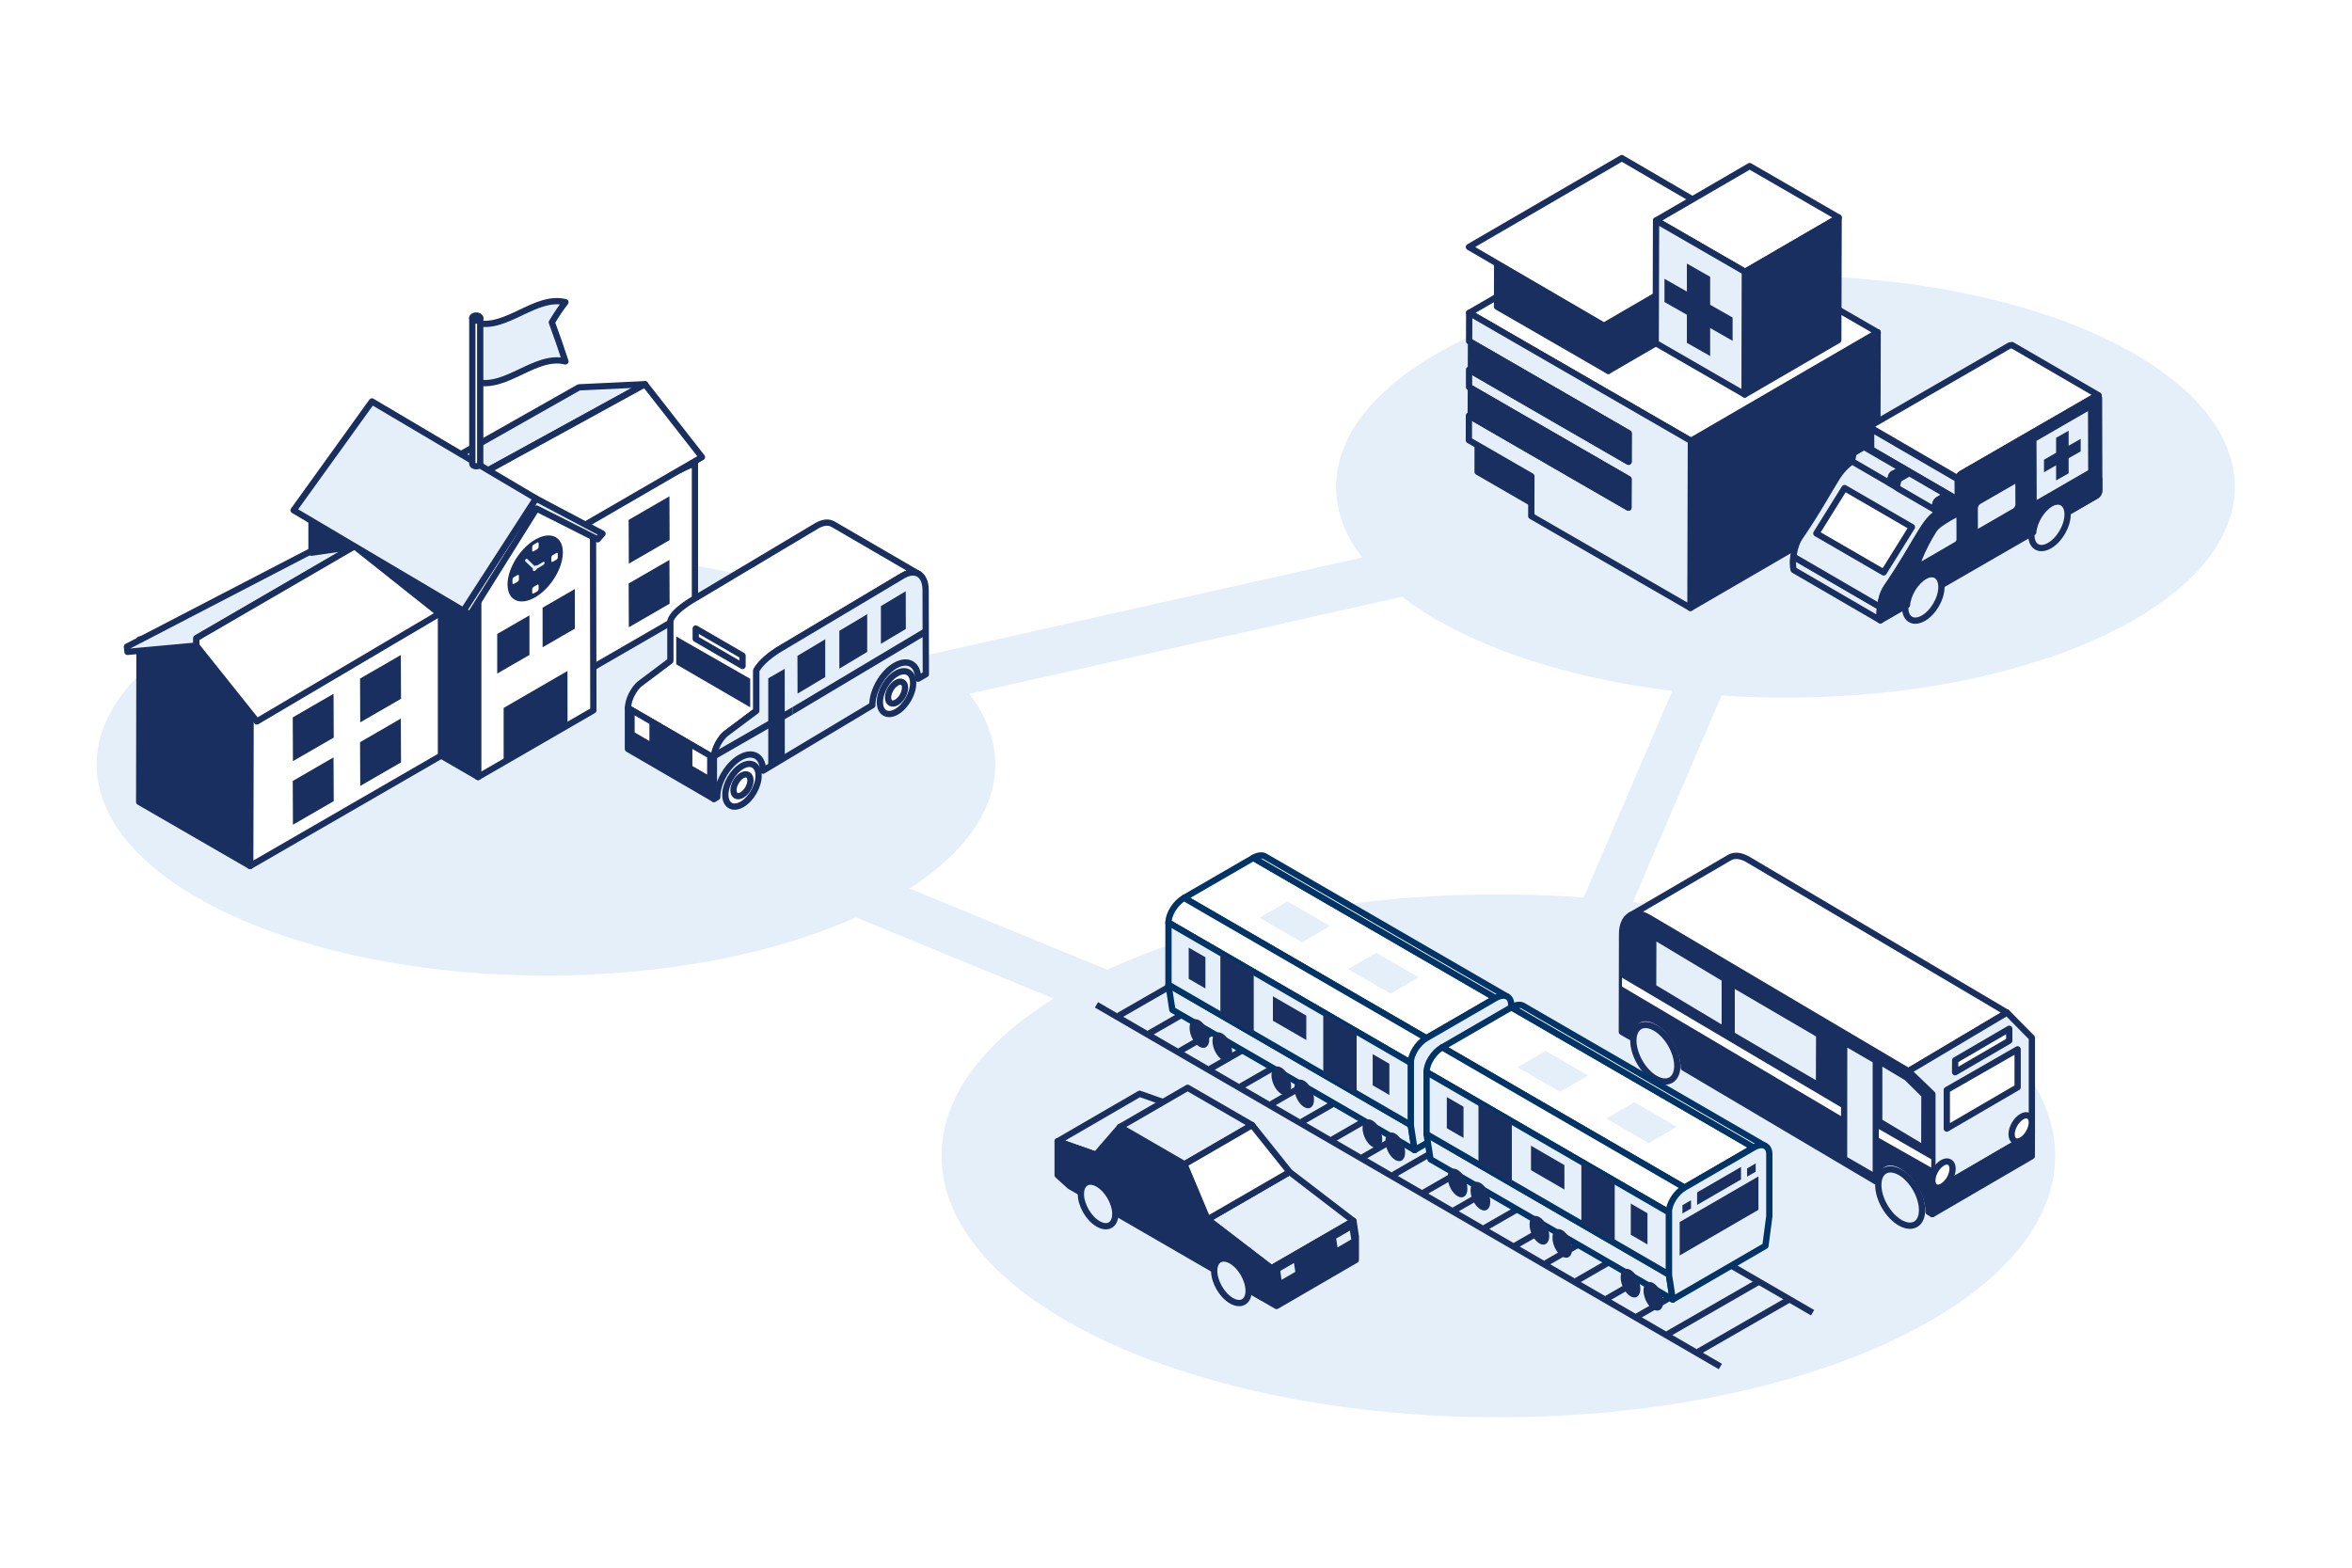 <?xml version="1.0" encoding="UTF-8"?>
<svg id="fix_data" xmlns="http://www.w3.org/2000/svg" viewBox="0 0 750 500">
  <defs>
    <style>
      .cls-1, .cls-2, .cls-3, .cls-4, .cls-5, .cls-6, .cls-7 {
        stroke-width: 2px;
      }

      .cls-1, .cls-2, .cls-3, .cls-4, .cls-5, .cls-7 {
        stroke-linejoin: round;
      }

      .cls-1, .cls-2, .cls-3, .cls-6, .cls-7 {
        stroke: #192f60;
      }

      .cls-1, .cls-2, .cls-3, .cls-7 {
        stroke-linecap: round;
      }

      .cls-1, .cls-4, .cls-8 {
        fill: #fff;
      }

      .cls-9, .cls-2 {
        fill: #192f60;
      }

      .cls-10, .cls-5, .cls-6, .cls-7 {
        fill: #e4eff9;
      }

      .cls-3 {
        fill: none;
      }

      .cls-4, .cls-5 {
        stroke: #036;
      }

      .cls-6 {
        stroke-miterlimit: 10;
      }
    </style>
  </defs>
  <rect class="cls-8" width="750" height="500"/>
  <path class="cls-10" d="M481.78,378.4L149.22,241.76l432.81-97.06-100.24,233.7ZM198.95,245.98l274.87,112.93,82.85-193.16-357.72,80.22Z"/>
  <path class="cls-10" d="M174.08,311.15c79.13,0,143.28-30.12,143.28-67.27s-64.15-67.27-143.28-67.27S30.81,206.72,30.81,243.87s64.15,67.27,143.28,67.27Z"/>
  <path class="cls-10" d="M569.34,222.51c79.13,0,143.28-30.12,143.28-67.27s-64.15-67.27-143.28-67.27-143.28,30.12-143.28,67.27,64.15,67.27,143.28,67.27Z"/>
  <path class="cls-10" d="M477.8,452.02c98.06,0,177.55-37.33,177.55-83.37s-79.49-83.37-177.55-83.37-177.55,37.33-177.55,83.37,79.49,83.37,177.55,83.37Z"/>
  <path class="cls-1" d="M140.68,241l-60.93,35.2.1-54.55,60.83-33.8v53.15Z"/>
  <path class="cls-2" d="M64.25,200.69l-19.77,3.29-.1,51.78,35.37,20.44.1-54.55-15.6-20.97Z"/>
  <path class="cls-7" d="M138.6,155.34l2.08-2.4v5.32l-77.98,45.28-.1,2.37-21.94,2-.19-1.65,98.12-50.93Z"/>
  <path class="cls-1" d="M140.68,158.19v37.19l-58.77,34.71-19.31-24.18v-2.37l78.08-45.35Z"/>
  <path class="cls-1" d="M221.6,194.08l-60.78,35.11.1-54.55,60.68-26.94v46.38Z"/>
  <path class="cls-7" d="M205.67,122.55l-61.9,33.97-22.23,2.73,63.08-35.71,21.06-1Z"/>
  <path class="cls-1" d="M223.84,145.8l-60.84,35.25-19.23-24.53,61.9-33.97,18.17,23.25Z"/>
  <path class="cls-1" d="M152.43,247.83v-57.84l18.21-28.39,18.46,7.13.11,57.83-36.78,21.27Z"/>
  <path class="cls-9" d="M180.96,214l-20.36,11.79v17.26s20.38-11.79,20.38-11.79l-.02-17.26Z"/>
  <path class="cls-9" d="M173.03,206.44l10.28-5.94v-12.63s-10.29,5.94-10.29,5.94v12.63Z"/>
  <path class="cls-9" d="M158.57,214.82l10.26-5.94v-12.62s-10.28,5.94-10.28,5.94v12.62Z"/>
  <path class="cls-9" d="M127.88,222.87l-13.01,7.52-.06-13.96,13.01-7.52.06,13.96ZM106.42,235.24l-13.01,7.52-.06-13.96,13.01-7.52.06,13.96ZM127.88,243.15l-13.01,7.52-.06-13.96,13.01-7.52.06,13.96ZM106.42,255.52l-13.01,7.52-.06-13.96,13.01-7.52.06,13.96Z"/>
  <path class="cls-9" d="M213.53,172.25l-13.01,7.52-.06-13.96,13.01-7.52.06,13.96ZM213.53,192.54l-13.01,7.52-.06-13.96,13.01-7.52.06,13.96Z"/>
  <path class="cls-9" d="M170.66,172.1c-4.87,2.82-8.82,9.22-8.82,14.31s3.96,6.91,8.83,4.09c4.87-2.82,8.82-9.23,8.82-14.32s-3.96-6.9-8.84-4.07h.01ZM165.03,185.53l-1.18.68c-.24.13-.43.04-.43-.2v-1.22c0-.25.19-.56.43-.69l1.18-.68c.24-.13.43-.04.43.2v1.22c0,.25-.19.56-.43.69ZM169.71,174.41c0-.25.19-.56.43-.69l1.18-.68c.24-.13.43-.04.43.2v1.22c0,.25-.19.56-.43.69l-1.18.68c-.24.13-.43.04-.43-.19v-1.22h0ZM171.32,188.61l-1.18.68c-.24.13-.43.04-.43-.2v-1.22c0-.25.19-.56.43-.69l1.18-.68c.24-.13.43-.04.43.2v1.22c0,.25-.19.56-.43.69ZM177.43,178.49l-1.18.68c-.24.13-.43.04-.43-.2v-1.22c0-.25.19-.56.43-.69l1.18-.68c.24-.13.43-.04.43.2v1.22c0,.25-.19.56-.43.69Z"/>
  <path class="cls-10" d="M173.2,179.23l-1.94,1.13c-.15-.1-.35-.1-.59.04-.07.03-.12.09-.18.15l-2.4-2.31c-.11-.11-.34-.02-.5.19-.17.21-.21.47-.1.58l2.45,2.36c-.02.1-.06.2-.06.29,0,.45.35.6.77.36.25-.13.45-.38.59-.65l1.94-1.13c.27-.16.48-.5.48-.78s-.21-.38-.48-.22h.01Z"/>
  <path class="cls-2" d="M99.33,164.68l13.79,9.62-13.79,1.98v-11.6Z"/>
  <path class="cls-2" d="M152.44,189.45l-39.31-15.17,27.56,21.89v44.83l11.75,6.81v-58.36Z"/>
  <path class="cls-7" d="M171.1,162.2l-21.17,33.83-2.16-1.24,23.14-35.8,21.23,11.23-1.58,1.79-19.47-9.81Z"/>
  <path class="cls-7" d="M170.91,158.98l-52.31-30.94-24.97,34.7,54.14,32.04,23.14-35.8Z"/>
  <g>
    <g>
      <path class="cls-10" d="M180.3,115.27c-9.46-2.39-18.91,8.98-28.37,6.59v-18.89c9.46,2.39,18.91-8.98,28.37-6.59-1.44,1.85-2.89,4.02-4.33,6.42,1.44,3.9,2.89,8.03,4.33,12.47Z"/>
      <path class="cls-3" d="M180.3,115.27c-9.46-2.39-18.91,8.98-28.37,6.59v-18.89c9.46,2.39,18.91-8.98,28.37-6.59-1.44,1.85-2.89,4.02-4.33,6.42,1.44,3.9,2.89,8.03,4.33,12.47Z"/>
    </g>
    <g>
      <path class="cls-1" d="M150.61,101.44v46.47c0,.45.56.81,1.26.81s1.26-.36,1.26-.81v-46.47h-2.51Z"/>
      <ellipse class="cls-1" cx="151.86" cy="101.44" rx="1.26" ry=".81"/>
    </g>
  </g>
  <path class="cls-1" d="M265.53,167.15c-1.28-.75-3.03-.63-5.06.53l-39.87,23.79c-.08.04-.18.1-.27.16-7.08,4.49-6.57,6.76-6.57,6.76v12.39l-9.85,7.39c-1.52,1.35-2.81,3.59-3.37,5.65-.19.71-.29,1.38-.29,2l27.43,15.94c0-.62.1-1.3.29-2.01.57-2.06,1.87-4.31,3.38-5.65l9.85-7.38v-12.85c1.36-2.5,4.49-4.99,6.57-6.31l40.15-23.94c2.03-1.16,3.78-1.28,5.06-.53l-27.42-15.95-.02.02Z"/>
  <path class="cls-2" d="M227.65,254.81l-27.42-15.94v-13.06l27.42,15.94v13.06Z"/>
  <path class="cls-1" d="M291.19,217.84c0,3.37-2.36,7.47-5.28,9.16-2.93,1.69-5.32.34-5.33-3.03-.01-3.37,2.36-7.46,5.29-9.15,2.92-1.7,5.31-.34,5.32,3.02Z"/>
  <path class="cls-1" d="M288.6,219.34c0,1.72-1.21,3.82-2.7,4.68-1.5.86-2.72.17-2.72-1.55,0-1.72,1.21-3.81,2.71-4.68,1.5-.87,2.71-.17,2.72,1.55Z"/>
  <path class="cls-7" d="M227.65,241.76v7.06l.03,6,1.02-.58c-.01-4.63,3.25-10.28,7.29-12.6,4.03-2.34,7.3-.46,7.32,4.16l34.86-20.88c-.01-4.63,3.24-10.28,7.28-12.62,4.03-2.33,7.31-.46,7.32,4.16l.2-.11,2.26-1.31-.07-26.86c-.01-4.85-3.06-7.03-7.27-4.59l-39.88,23.78c-5.58,3.56-6.84,6.48-6.84,6.48v12.85l-9.85,7.38c-1.51,1.35-2.81,3.59-3.38,5.65-.19.71-.29,1.4-.29,2.01h.01Z"/>
  <path class="cls-1" d="M241.9,247.38c.01,3.37-2.36,7.47-5.28,9.16-2.92,1.69-5.31.33-5.32-3.03-.01-3.37,2.36-7.46,5.28-9.15,2.92-1.69,5.31-.34,5.32,3.03h0Z"/>
  <path class="cls-1" d="M239.31,248.88c0,1.72-1.21,3.82-2.7,4.68-1.49.87-2.71.17-2.72-1.55,0-1.72,1.21-3.81,2.7-4.68,1.5-.86,2.71-.17,2.72,1.55h0Z"/>
  <path class="cls-9" d="M239.22,216.49v9.09l-23.58-13.7v-8.88l23.58,13.49Z"/>
  <path class="cls-8" d="M202.38,228.17v5.44l4.7,2.73v-5.44l-4.7-2.73ZM220.79,244.31l4.7,2.73v-5.44l-4.7-2.73v5.44Z"/>
  <path class="cls-9" d="M227.94,239.74l24.87-14.28v2.43l-25.17,14.47v-.59c0-.62.1-1.3.29-2.01h.01Z"/>
  <path class="cls-9" d="M252.82,225.46l42.37-25.29.02,2.43-42.39,25.28v-2.42Z"/>
  <path class="cls-9" d="M267.65,213.26v-12.06l8.88-5.31v12.04l-8.88,5.32ZM254.29,209.19l.03,12.03,8.83-5.27v-12.06l-8.87,5.29ZM280.89,205.35l7.96-4.75-.03-12.03-7.92,4.74v12.04ZM244.98,216.34l5.25-3.02.03,28.32-5.28,3.16v-28.45Z"/>
  <path class="cls-1" d="M236.78,212.4v-3.28s-14.93-8.66-14.93-8.66v3.29s14.93,8.65,14.93,8.65Z"/>
  <path class="cls-2" d="M490.17,147.19l-.03,14.25-18.97-10.96.03-14.25,18.97,10.96Z"/>
  <path class="cls-2" d="M539.17,140.61l59.57-34.62-.14,53.3-59.57,34.61.15-53.29Z"/>
  <path class="cls-1" d="M468.5,99.8l59.57-34.61,70.67,40.8-59.57,34.62-70.67-40.81Z"/>
  <path class="cls-7" d="M468.5,99.79l-.03,9.03,50.86,29.36-.02,9.08-50.86-29.37v5.57s50.84,29.36,50.84,29.36l-.02,9.08-50.86-29.36-.02,7.86,19.93,11.5-.03,12.7,50.75,29.29.15-53.29-70.67-40.81Z"/>
  <path class="cls-2" d="M512.9,99.81l40.15-23.34-.04,18.47-40.16,23.34.06-18.47Z"/>
  <path class="cls-2" d="M512.89,99.81l-.06,18.47-35.46-20.47.06-18.47,35.46,20.47Z"/>
  <path class="cls-1" d="M468.4,78.78l48.76-28.34,43.07,25.12-48.76,28.33-43.07-25.11Z"/>
  <path class="cls-1" d="M586.3,69.37l-28.37-16.39-29.84,17.34,28.37,16.38,29.84-17.33Z"/>
  <path class="cls-7" d="M528.08,70.33l-.11,39.1,28.38,16.38.11-39.1-28.38-16.39h0Z"/>
  <path class="cls-2" d="M556.46,86.71l-.11,39.11,29.84-17.34.11-39.1-29.84,17.33Z"/>
  <path class="cls-2" d="M519.26,161.9l-50.27-29.03.02-9.08,50.28,29.03-.03,9.08Z"/>
  <path class="cls-2" d="M519.31,147.27l-50.27-29.03.02-9.08,50.27,29.03-.02,9.08Z"/>
  <path class="cls-9" d="M545.33,113.56l-7.42-4.22v-25.28l7.42,4.22v25.28Z"/>
  <path class="cls-9" d="M530.76,96.33v-7.41l21.73,12.36v7.42l-21.73-12.37Z"/>
  <path class="cls-7" d="M624.32,152.86l.02,6.6-27.66-16.07-.02-6.6,27.66,16.07Z"/>
  <path class="cls-1" d="M641.37,110.2s-.04-.02-.08-.03c-.02,0-.04-.01-.07-.02h-.25s-.02,0-.03.01h-.03s-.02,0-.03.01c-.01,0-.02,0-.03.01-.01,0-.02,0-.03.01,0,0-.02.01-.03.02,0,0-.02,0-.02.01l-43.14,24.91s-.02.01-.03.02c-.01,0-.02.01-.04.02-.01,0-.02.02-.03.03-.01,0-.02.02-.04.03-.01.01-.02.02-.04.03-.01,0-.02.02-.04.03-.01,0-.02.02-.04.03-.01.01-.02.02-.04.04,0,0-.02.02-.02.03s-.02.02-.03.04c0,.01-.02.03-.03.04-.01.01-.02.03-.03.04-.01.01-.02.03-.04.06-.02.02-.04.06-.06.08-.02.03-.04.07-.07.11h0s-.02.06-.03.08c0,.01-.02.03-.02.06,0,.01-.02.03-.02.04s-.01.03-.02.04c0,.01-.01.03-.02.04,0,.01-.01.03-.02.04,0,.01,0,.03-.02.04,0,.01,0,.03-.01.04,0,.01-.01.03-.01.04v.03s0,.03-.01.04v.36l27.65,16.07c0-.15.02-.3.07-.46.04-.16.11-.3.2-.45.08-.15.18-.28.29-.4.11-.12.23-.21.36-.29l43.14-24.91c.12-.07.25-.11.36-.12.11,0,.2.01.29.06l-27.66-16.07-.11.09Z"/>
  <path class="cls-7" d="M571.7,179.81v-.47c0-.15.01-.29.02-.44,0-.06,0-.1.01-.15v-.09c0-.07,0-.15.02-.21.01-.16.03-.3.06-.47.02-.15.04-.29.07-.44l27.65,16.07c-.06.38-.1.76-.13,1.12v.09c-.02.36-.04.72-.03,1.05v.04c0,.35.02.67.07.99v.03c.04.32.1.64.17.92l-27.65-16.07c-.01-.06-.03-.12-.04-.18-.02-.11-.04-.22-.07-.35-.02-.11-.03-.24-.06-.36v-.07c-.01-.1-.02-.2-.03-.3,0-.12-.02-.26-.02-.39v-.35h-.02Z"/>
  <path class="cls-7" d="M600.29,190.19v.03c-.19.55-.35,1.12-.47,1.68h0c-.12.58-.21,1.15-.28,1.7l-27.65-16.07c0-.11.02-.21.03-.32.02-.15.04-.3.07-.45.02-.15.06-.3.08-.45.02-.15.06-.3.09-.45v-.04c.03-.13.06-.27.09-.39.03-.15.07-.28.11-.43.03-.13.08-.27.12-.4.04-.12.08-.26.12-.38,0-.02.01-.04.02-.08v-.02c.02-.09.06-.17.09-.26.04-.11.08-.21.12-.32.04-.1.08-.2.12-.3.04-.1.08-.19.12-.28.04-.09.08-.18.12-.28.02-.06.06-.11.08-.18v-.02s.02-.06.04-.08c.06-.1.1-.2.16-.3.08-.15.16-.28.24-.41.11-.19.23-.38.36-.57.02-.03.04-.07.07-.1.37-.55.74-1.09,1.1-1.63.22-.34.45-.66.66-1,.26-.39.5-.77.75-1.15.21-.32.43-.66.64-.99.25-.38.48-.76.73-1.14.2-.31.39-.63.58-.94.24-.38.47-.75.69-1.12.18-.29.36-.58.54-.86.24-.39.46-.76.68-1.13.14-.25.3-.5.45-.74.25-.41.48-.81.72-1.2.1-.18.21-.36.31-.53.31-.53.62-1.03.88-1.5.29-.49.57-.95.82-1.37.25-.41.49-.82.72-1.19.01-.02.03-.04.04-.08.2-.34.4-.66.59-.97.07-.1.12-.19.18-.29.14-.22.28-.44.4-.65.08-.12.16-.25.23-.37.1-.15.2-.31.3-.46,0,0,0-.01.01-.02.18-.27.36-.51.54-.76,0,0,.01-.02.02-.03,0,0,0,0,.01-.01.11-.16.22-.3.35-.45.06-.07.1-.12.16-.19.02-.02.04-.04.07-.08.02-.02.04-.06.06-.08.09-.11.18-.21.28-.31.06-.07.11-.12.17-.19.01-.02.03-.03.06-.06.01-.01.03-.03.04-.06.09-.1.19-.2.29-.3.07-.07.13-.13.2-.2.02-.02.04-.04.06-.06.01-.01.03-.03.04-.04.11-.11.23-.22.36-.34.06-.04.11-.1.17-.15.04-.03.08-.07.12-.11.04-.03.08-.08.12-.11.16-.13.32-.27.49-.4,0,0,.02-.01.03-.02.03-.03.08-.06.11-.09.16-.12.31-.24.47-.36.04-.03.09-.07.13-.09.13-.09.27-.19.41-.29.1-.08.2-.15.31-.22.04-.02.09-.06.13-.09.39-.27.81-.54,1.27-.83,0,0,.01,0,.02-.01.04-.02.09-.06.12-.08.46-.29.95-.59,1.48-.92.16-.1.32-.2.49-.3.58-.36,1.21-.73,1.89-1.13l27.66,16.07c-.69.41-1.31.78-1.9,1.13-.16.1-.31.19-.47.29-.54.32-1.03.63-1.49.92-.04.03-.1.07-.15.09-.46.29-.87.57-1.26.83-.16.1-.3.2-.45.3-.13.1-.28.2-.42.29-.21.15-.4.3-.59.45-.04.03-.09.07-.12.1-.22.18-.44.35-.64.53-.04.03-.09.08-.12.11-.2.17-.39.35-.57.51-.02.02-.04.04-.06.06-.19.18-.37.37-.55.56-.01.02-.03.03-.04.06-.18.19-.35.39-.52.59-.02.02-.03.04-.06.07-.17.21-.33.43-.5.65h-.01s-.02.03-.02.04c-.18.25-.36.49-.54.76-.11.16-.22.34-.34.5-.08.11-.14.22-.22.34-.16.25-.31.49-.48.76-.03.06-.07.11-.11.17-.19.31-.4.65-.62,1.01,0,.01-.02.03-.03.04-.22.37-.46.76-.72,1.19-.25.41-.53.87-.82,1.37-.28.47-.57.97-.88,1.5-.1.17-.21.36-.31.53-.23.39-.47.78-.72,1.2-.14.25-.3.49-.45.74-.22.37-.45.74-.68,1.13-.18.28-.36.57-.54.86-.22.37-.46.74-.69,1.12-.19.3-.39.63-.58.94-.23.38-.48.76-.73,1.14-.21.32-.43.65-.64.99-.25.38-.49.76-.75,1.15-.22.34-.44.66-.66,1-.16.25-.31.48-.48.72-.2.3-.41.6-.63.91-.31.45-.59.94-.85,1.47v.02c-.25.51-.47,1.05-.66,1.6l.02.08Z"/>
  <path class="cls-7" d="M613.29,183.9c3.19-1.85,5.79-.37,5.79,3.3.01,3.66-2.56,8.13-5.75,9.96-3.18,1.84-5.79.36-5.8-3.3,0-3.67,2.57-8.13,5.75-9.96h.01Z"/>
  <path class="cls-7" d="M653.52,160.75c3.19-1.85,5.79-.37,5.79,3.3.01,3.66-2.56,8.13-5.75,9.96-3.18,1.84-5.79.36-5.8-3.3,0-3.67,2.57-8.13,5.75-9.96h.01Z"/>
  <path class="cls-2" d="M657.31,159.82c1.32.3,2.23,1.47,2.42,3.3l6.02-3.48,2.71-1.57c.51-.29.93-1.02.92-1.6v-3.63l-12.07,6.96h0Z"/>
  <path class="cls-1" d="M600.67,182.56l-21.48-12.44,9-14.46,21.48,12.45-9,14.45Z"/>
  <path class="cls-2" d="M669.3,126.89c0-.59-.42-.83-.92-.54l-43.14,24.91c-.51.3-.93,1.01-.93,1.6l.02,6.6c-8.62,5.1-8.96,5.68-12.97,12.36-2,3.35-5.48,9.39-9.56,15.29-1.26,1.82-2.05,4.28-2.27,6.5-.25,1.58-.25,3.09.07,4.25l8.48-4.89c.31-3.49,2.72-7.48,5.69-9.19,2.97-1.71,5.39-.51,5.73,2.61l5.86-3.38,20.97-12.1,2.02-1.16c.31-3.49,2.71-7.48,5.68-9.19,2.97-1.71,5.4-.51,5.73,2.61l6.02-3.48,2.72-1.57c.5-.29.92-1,.91-1.59l-.08-29.63h-.02ZM623.96,173.68l-11.24,6.54c-1.44.84-1.29-.77-.63-2.4,1.12-2.75,2.83-6.08,4.63-8.89.81-1.26,3.08-2.71,4.95-3.79.92-.54,1.75-.97,2.25-1.26.51-.29.94-.06.94.54l.02,7.66c0,.59-.43,1.31-.93,1.61ZM642.43,163.06l-11.48,6.64c-.68.39-1.24.07-1.24-.71l-.02-6.94c0-.79.56-1.76,1.24-2.15l11.48-6.63c.68-.39,1.23-.08,1.23.72l.02,6.94c0,.78-.55,1.75-1.22,2.14h-.01Z"/>
  <path class="cls-7" d="M606.78,150.04c-.08-.28-.22-.49-.45-.53.04,0,.09,0,.13.03l-11.82-6.87s-.04-.02-.07-.02c-.01,0-.03,0-.04-.01h-.27s-.02,0-.03.01c0,0-.02.01-.03.01,0,0-.01,0-.02.01l-2.64,1.53s-.02.01-.03.02c0,0-.02,0-.03.01,0,0-.02.01-.03.02,0,0-.02.01-.02.02,0,0-.02.01-.03.02,0,0-.02.01-.02.02,0,0-.02.01-.02.02,0,0-.02.01-.02.02,0,0-.02.01-.02.02,0,0-.01.01-.02.02,0,0-.01.02-.02.03,0,0-.02.02-.02.03s-.02.02-.03.03c-.01.02-.03.03-.04.07-.02.03-.03.06-.06.09-.01.02-.02.04-.04.07,0,0-.01.03-.02.04,0,.01-.01.03-.02.06,0,.01-.01.03-.02.04,0,.01-.01.03-.02.06,0,.02-.01.04-.02.06,0,.02-.01.04-.02.07,0,.02-.02.04-.02.07,0,0-.02.06-.02.09s-.02.06-.02.09-.02.07-.02.1-.02.07-.02.11v.02l-.27,1.22v.29h0v.02s0,.02.01.03c0,.01.01.02.02.03.03.04.07.08.11.11l11.82,6.87s-.07-.07-.09-.11c.13.19.44.21.72.06l3.19-1.85c.42-.25.89-.95.77-1.37l-.27-.92-.03.09Z"/>
  <path class="cls-2" d="M606.67,149.62s-.03-.02-.06-.02c-.01,0-.03,0-.04-.01h-.25s-.01,0-.02.01c0,0-.02,0-.02.01,0,0-.02,0-.02.01,0,0-.01,0-.02.01l-2.64,1.53,2.36,1.37,2.64-1.52c.1-.06.19-.09.27-.09s.14,0,.21.04l-2.36-1.38-.04.03Z"/>
  <path class="cls-2" d="M603.55,151.19s-.02.01-.03.02c-.01,0-.02.01-.03.02,0,0-.02.01-.03.02,0,0-.02.01-.03.02,0,0-.02.01-.03.02,0,0-.02.01-.02.02,0,0-.02.01-.02.02,0,0-.02.01-.02.02,0,0-.02.01-.02.02,0,0-.02.01-.02.02,0,0-.01.01-.02.02,0,0-.01.02-.02.03,0,.01-.02.02-.03.03-.01.02-.03.04-.04.07-.02.03-.03.06-.06.09-.01.02-.02.04-.04.08h0s-.01.03-.02.06c0,.01-.02.03-.02.06,0,.01-.01.03-.02.04,0,.01-.02.03-.02.06s-.02.04-.02.06c0,.02-.02.04-.02.07s-.01.03-.02.06c0,.03-.02.06-.03.09,0,.03-.02.07-.03.1-.01.04-.02.08-.03.12,0,.02-.01.06-.02.09l-.27,1.22v.29h0s0,.03.01.04c0,.01.01.02.02.03.03.04.07.08.11.11l2.36,1.38c-.07-.03-.12-.1-.14-.19-.03-.09-.03-.19,0-.31l.27-1.23c.03-.13.07-.28.11-.41.05-.13.1-.27.16-.38.07-.12.13-.24.22-.34.09-.1.18-.18.29-.25l-2.36-1.37v.06Z"/>
  <path class="cls-7" d="M609.19,151.08s-.04-.02-.06-.03c-.02,0-.03,0-.04-.01-.13-.1-.3-.12-.52,0l-2.64,1.52c-.44.26-.66.82-.79,1.37l-.27,1.23c-.07.3.06.47.25.53.02.02.04.04.07.07l11.82,6.87c-.07-.04-.12-.1-.16-.19-.02-.09-.03-.19,0-.32l.27-1.22c.02-.13.07-.28.11-.41.04-.13.1-.27.16-.38.07-.12.13-.24.22-.34.08-.1.18-.18.28-.25l2.64-1.52c.1-.06.19-.09.27-.09s.15.01.21.04l-11.82-6.87h0Z"/>
  <path class="cls-2" d="M617.88,159.5c-.42.25-.66.82-.78,1.37l-.27,1.22c-.12.55.36.71.78.46l3.19-1.85c.43-.25.9-.95.78-1.37l-.27-.92c-.12-.41-.36-.71-.79-.45l-2.64,1.52h0Z"/>
  <path class="cls-10" d="M665.81,131.12l-16.41,9.48.06,18.86,16.41-9.48-.06-18.86Z"/>
  <path class="cls-9" d="M655.64,153.23l4-2.27v-13.59l-4,2.26v13.6Z"/>
  <path class="cls-9" d="M663.48,143.96v-3.99l-11.7,6.65v3.99l11.7-6.65Z"/>
  <g>
    <path class="cls-7" d="M527.86,327.86c3.86,2.23,7,7.66,6.99,12.11,0,4.47-3.16,6.25-7.04,4.02-3.86-2.23-6.97-7.67-6.97-12.12.02-4.45,3.16-6.26,7.02-4Z"/>
    <path class="cls-7" d="M605.96,373.9c3.85,2.23,6.96,7.64,6.94,12.08,0,4.44-3.14,6.22-7.01,3.99-3.84-2.24-6.96-7.62-6.94-12.06.02-4.44,3.14-6.22,7-4Z"/>
    <path class="cls-2" d="M616.18,363.86v-14.9s-1.45-3.39-7.91-7.52l-82.61-48.82c-4.88-2.83-8.4-.29-8.42,5.32l-.07,31.16,2.61,1.51.24.14c.01-5.39,3.81-7.55,8.47-4.86,4.67,2.71,8.43,9.25,8.42,14.64l61.17,36.2c.03-5.37,3.81-7.55,8.47-4.84,4.67,2.69,8.44,9.25,8.43,14.63l1.17.68.03-6.96v-16.38h0Z"/>
    <path class="cls-10" d="M553.19,315.42v13.98l25.86,15.13.04-13.97-25.9-15.14Z"/>
    <path class="cls-10" d="M600.24,340.2v16.94l12.38,7.41.03-14.88-5.22-5.16-7.19-4.31Z"/>
    <path class="cls-10" d="M548.99,312.77l-20.8-12.48-.04,13.97,20.84,12.49v-13.98Z"/>
    <path class="cls-1" d="M557.4,274.12c-2.35-1.34-4.38-1.47-5.86-.62l-31.72,18.51c1.47-.87,3.51-.75,5.84.61l82.91,49.01,31.4-18.67-82.59-48.84h.02Z"/>
    <path class="cls-7" d="M647.92,330.99l-7.93-8.04-31.4,18.67,7.61,7.33v31.29l31.72-18.49v-30.76Z"/>
    <path class="cls-1" d="M640.7,331.93v-3.82s-17.24,10.06-17.24,10.06l-.02,3.81,17.25-10.05Z"/>
    <path class="cls-10" d="M597.15,338.81l-8.09-4.69-.03,34.93,8.12,4.7v-34.94Z"/>
    <path class="cls-8" d="M615.85,369.75l-16.72-9.65v2.83l16.68,9.45.04-2.64Z"/>
    <path class="cls-8" d="M587.08,353.15l-69.85-41.32-.03,2.82,69.86,41.32v-2.82Z"/>
    <path class="cls-2" d="M616.18,380.27l31.73-18.5-.02,6.98-31.72,18.49v-6.96Z"/>
    <path class="cls-1" d="M641.46,361.78c0,2.08,1.45,2.9,3.21,1.87,1.78-1.03,3.23-3.56,3.24-5.64,0-2.05-1.45-2.9-3.23-1.86-1.78,1.05-3.23,3.56-3.23,5.62Z"/>
    <path class="cls-1" d="M619.41,370.88c-1.78,1.03-3.23,3.56-3.23,5.62s1.45,2.9,3.23,1.87c1.78-1.03,3.23-3.56,3.23-5.62s-1.45-2.9-3.23-1.87Z"/>
    <path class="cls-1" d="M620.79,359.94v-12.31l22.59-12.95v12.09l-22.59,13.17Z"/>
  </g>
  <g>
    <path class="cls-7" d="M405.44,404.52l26.15-15.11-20.37-15.62-26.14,15.13,20.35,15.6Z"/>
    <path class="cls-7" d="M350.17,377.63c-3.04-1.75-5.5-.33-5.5,3.19s2.46,7.78,5.5,9.53c3.02,1.75,5.48.34,5.48-3.17s-2.46-7.78-5.48-9.55Z"/>
    <path class="cls-7" d="M349.46,368.31l26.15-15.15-12.2-4.31-26.15,15.17,12.2,4.3Z"/>
    <path class="cls-2" d="M405.44,404.51l-20.37-15.6-7.37-17.6-20.55-11.91-7.69,8.89-12.2-4.3v10.8l3.88,3.52,2.98,1.72c0-4.05,2.85-5.69,6.36-3.68,3.52,2.04,6.36,6.98,6.36,11.05l29.88,17.29c0-4.05,2.87-5.69,6.36-3.67,3.52,2.04,6.34,6.98,6.34,11.04l3.14,1.83,3.88.98v-3.96l-.99-6.4h-.01Z"/>
    <path class="cls-7" d="M377.71,371.33l21.56-12.49-20.56-11.9-21.56,12.49,20.56,11.9Z"/>
    <path class="cls-1" d="M385.08,388.92l26.14-15.13-11.95-14.95-21.56,12.49,7.37,17.59Z"/>
    <path class="cls-7" d="M392.68,402.15c-3.04-1.76-5.5-.34-5.5,3.17s2.46,7.78,5.5,9.53c3.02,1.75,5.48.33,5.48-3.17s-2.46-7.8-5.48-9.53Z"/>
    <path class="cls-2" d="M432.34,394.35l-.75-4.95-26.14,15.11.99,6.4-4.42-2.55-1.13.64-.77,3.5,6.94,4.03,25.29-14.69v-7.5h-.01Z"/>
    <path class="cls-10" d="M408.24,405.35l4.38-2.53.43,2.82-4.38,2.54-.43-2.83ZM426.5,397.85l4.38-2.54-.43-2.82-4.38,2.53.43,2.82v.02Z"/>
  </g>
  <g>
    <line class="cls-6" x1="578" y1="418.68" x2="383.17" y2="305.72"/>
    <line class="cls-6" x1="349.64" y1="320.49" x2="548.59" y2="435.84"/>
    <line class="cls-6" x1="531.81" y1="425.49" x2="561.22" y2="408.58"/>
    <line class="cls-6" x1="541.53" y1="431.13" x2="570.95" y2="414.22"/>
    <line class="cls-6" x1="522.08" y1="419.85" x2="551.49" y2="402.94"/>
    <line class="cls-6" x1="512.35" y1="414.21" x2="541.77" y2="397.29"/>
    <line class="cls-6" x1="502.63" y1="408.57" x2="532.04" y2="391.65"/>
    <line class="cls-6" x1="492.9" y1="402.92" x2="522.31" y2="386.01"/>
    <line class="cls-6" x1="483.17" y1="397.28" x2="512.59" y2="380.37"/>
    <line class="cls-6" x1="473.45" y1="391.64" x2="502.86" y2="374.73"/>
    <line class="cls-6" x1="463.72" y1="386" x2="493.13" y2="369.09"/>
    <line class="cls-6" x1="453.99" y1="380.36" x2="483.41" y2="363.45"/>
    <line class="cls-6" x1="444.27" y1="374.72" x2="473.68" y2="357.81"/>
    <line class="cls-6" x1="434.54" y1="369.08" x2="463.95" y2="352.17"/>
    <line class="cls-6" x1="424.82" y1="363.44" x2="454.23" y2="346.53"/>
    <line class="cls-6" x1="415.09" y1="357.8" x2="444.5" y2="340.89"/>
    <line class="cls-6" x1="405.36" y1="352.16" x2="434.77" y2="335.25"/>
    <line class="cls-6" x1="395.64" y1="346.52" x2="425.05" y2="329.61"/>
    <line class="cls-6" x1="385.91" y1="340.88" x2="415.32" y2="323.97"/>
    <line class="cls-6" x1="376.18" y1="335.24" x2="405.59" y2="318.33"/>
    <line class="cls-6" x1="366.46" y1="329.6" x2="395.87" y2="312.69"/>
    <line class="cls-6" x1="356.73" y1="323.96" x2="386.14" y2="307.05"/>
  </g>
  <g>
    <polygon class="cls-5" points="451.08 366.81 373.83 322.07 372.6 314.06 449.85 358.8 451.08 366.81"/>
    <polygon class="cls-4" points="454.83 331.12 377.58 286.38 399.66 273.6 476.9 318.34 454.83 331.12"/>
    <path class="cls-4" d="M372.6,294.27l77.25,44.74,4.98-7.89-77.25-44.74c-2.75,1.59-4.98,5.12-4.98,7.89Z"/>
    <path class="cls-4" d="M480.5,317.8l-76.92-44.55h0s-.32-.19-.32-.19h0s0,0,0,0c-.91-.42-2.18-.28-3.59.54h0l2.23,1.29,2.75,1.6h0s72.27,41.85,72.27,41.85l3.59-.54Z"/>
    <g>
      <path class="cls-9" d="M385.61,331.46c0,2.32-1.4,3.38-3.14,2.38-1.73-1-3.14-3.7-3.14-6.02s1.41-3.38,3.14-2.38c1.73,1,3.14,3.7,3.14,6.02Z"/>
      <path class="cls-9" d="M392.91,335.65c0,2.32-1.4,3.38-3.14,2.38-1.73-1-3.14-3.7-3.14-6.02s1.41-3.38,3.14-2.38c1.73,1,3.14,3.7,3.14,6.02Z"/>
      <path class="cls-9" d="M411.72,346.53c0,2.32-1.4,3.38-3.14,2.38-1.73-1-3.14-3.7-3.14-6.02s1.41-3.38,3.14-2.38c1.73,1,3.14,3.7,3.14,6.02Z"/>
      <path class="cls-9" d="M419.01,350.72c0,2.32-1.4,3.38-3.14,2.38-1.73-1-3.14-3.7-3.14-6.02s1.41-3.38,3.14-2.38c1.73,1,3.14,3.7,3.14,6.02Z"/>
      <path class="cls-9" d="M440.76,363.39c0,2.32-1.41,3.38-3.14,2.38-1.73-1-3.14-3.7-3.14-6.02s1.41-3.38,3.14-2.38c1.73,1,3.14,3.7,3.14,6.02Z"/>
      <path class="cls-9" d="M448.06,367.58c0,2.32-1.41,3.38-3.14,2.38-1.73-1-3.14-3.7-3.14-6.02s1.41-3.38,3.14-2.38c1.73,1,3.14,3.7,3.14,6.02Z"/>
    </g>
    <path class="cls-5" d="M451.08,366.81l29.57-17.13,1.24-9.44v-19.8c0-2.76-2.23-3.71-4.98-2.11l-22.07,12.78c-2.75,1.59-4.98,5.12-4.98,7.89v19.8l1.24,8.01Z"/>
    <polygon class="cls-5" points="533.39 414.48 456.14 369.74 454.9 361.73 532.15 406.47 533.39 414.48"/>
    <polygon class="cls-4" points="537.13 378.79 459.88 334.05 481.96 321.26 559.21 366 537.13 378.79"/>
    <polygon class="cls-10" points="497.45 348.2 483.92 340.37 492.87 335.19 506.4 343.02 497.45 348.2"/>
    <polygon class="cls-10" points="525.73 364.59 512.21 356.75 521.16 351.57 534.68 359.4 525.73 364.59"/>
    <polygon class="cls-10" points="415.15 300.54 401.62 292.7 410.57 287.52 424.1 295.35 415.15 300.54"/>
    <polygon class="cls-10" points="443.43 316.92 429.9 309.08 438.86 303.9 452.38 311.73 443.43 316.92"/>
    <path class="cls-4" d="M454.9,341.93l77.25,44.74,4.98-7.89-77.25-44.74c-2.75,1.59-4.98,5.12-4.98,7.89Z"/>
    <path class="cls-4" d="M562.8,365.46l-76.92-44.55h0s-.32-.19-.32-.19h0s0,0,0,0c-.91-.42-2.18-.28-3.59.54h0l2.23,1.29,2.75,1.6h0s72.27,41.85,72.27,41.85l3.59-.54Z"/>
    <g>
      <path class="cls-9" d="M467.92,379.13c0,2.32-1.4,3.38-3.14,2.38-1.73-1-3.14-3.7-3.14-6.02s1.41-3.38,3.14-2.38c1.73,1,3.14,3.7,3.14,6.02Z"/>
      <path class="cls-9" d="M475.21,383.32c0,2.32-1.4,3.38-3.14,2.38-1.73-1-3.14-3.7-3.14-6.02s1.41-3.38,3.14-2.38c1.73,1,3.14,3.7,3.14,6.02Z"/>
      <path class="cls-9" d="M494.02,394.2c0,2.32-1.4,3.38-3.14,2.38-1.73-1-3.14-3.7-3.14-6.02s1.41-3.38,3.14-2.38c1.73,1,3.14,3.7,3.14,6.02Z"/>
      <path class="cls-9" d="M501.32,398.39c0,2.32-1.4,3.38-3.14,2.38-1.73-1-3.14-3.7-3.14-6.02s1.41-3.38,3.14-2.38c1.73,1,3.14,3.7,3.14,6.02Z"/>
      <path class="cls-9" d="M523.07,411.06c0,2.32-1.41,3.38-3.14,2.38-1.73-1-3.14-3.7-3.14-6.02s1.41-3.38,3.14-2.38c1.73,1,3.14,3.7,3.14,6.02Z"/>
      <path class="cls-9" d="M530.36,415.25c0,2.32-1.41,3.38-3.14,2.38-1.73-1-3.14-3.7-3.14-6.02s1.41-3.38,3.14-2.38c1.73,1,3.14,3.7,3.14,6.02Z"/>
    </g>
    <path class="cls-5" d="M533.39,414.48l29.57-17.13,1.24-9.44v-19.8c0-2.76-2.23-3.71-4.98-2.11l-22.07,12.78c-2.75,1.59-4.98,5.12-4.98,7.89v19.8l1.24,8.01Z"/>
    <polygon class="cls-9" points="560.73 375.21 535.61 389.76 535.61 400.42 560.73 385.86 560.73 375.21"/>
    <polygon class="cls-9" points="555.17 372.19 541.17 380.31 541.17 384.3 555.17 376.19 555.17 372.19"/>
    <polygon class="cls-9" points="539.23 382.8 536.49 384.39 536.49 387.01 539.23 385.43 539.23 382.8"/>
    <polygon class="cls-9" points="557.11 372.66 559.85 371.07 559.85 373.7 557.11 375.29 557.11 372.66"/>
    <polygon class="cls-5" points="532.15 406.47 454.9 361.73 454.9 341.93 532.15 386.67 532.15 406.47"/>
    <polygon class="cls-9" points="514.9 396.48 504.26 390.32 504.26 370.52 514.9 376.68 514.9 396.48"/>
    <polygon class="cls-9" points="498.85 379.38 488.2 373.22 488.2 365.42 498.85 371.59 498.85 379.38"/>
    <polygon class="cls-9" points="525.34 396.9 520.02 393.82 520.02 383.87 525.34 386.96 525.34 396.9"/>
    <polygon class="cls-9" points="466.68 362.93 461.36 359.84 461.36 349.9 466.68 352.98 466.68 362.93"/>
    <polygon class="cls-9" points="482.09 377.48 471.45 371.32 471.45 351.52 482.09 357.68 482.09 377.48"/>
    <polygon class="cls-5" points="449.85 358.8 372.6 314.06 372.6 294.27 449.85 339.01 449.85 358.8"/>
    <polygon class="cls-9" points="432.6 348.82 421.96 342.65 421.96 322.85 432.6 329.02 432.6 348.82"/>
    <polygon class="cls-9" points="416.55 331.71 405.9 325.55 405.9 317.76 416.55 323.92 416.55 331.71"/>
    <polygon class="cls-9" points="443.04 349.24 437.72 346.15 437.72 336.21 443.04 339.29 443.04 349.24"/>
    <polygon class="cls-9" points="384.38 315.26 379.05 312.18 379.05 302.23 384.38 305.32 384.38 315.26"/>
    <polygon class="cls-9" points="399.79 329.81 389.15 323.65 389.15 303.85 399.79 310.01 399.79 329.81"/>
  </g>
</svg>